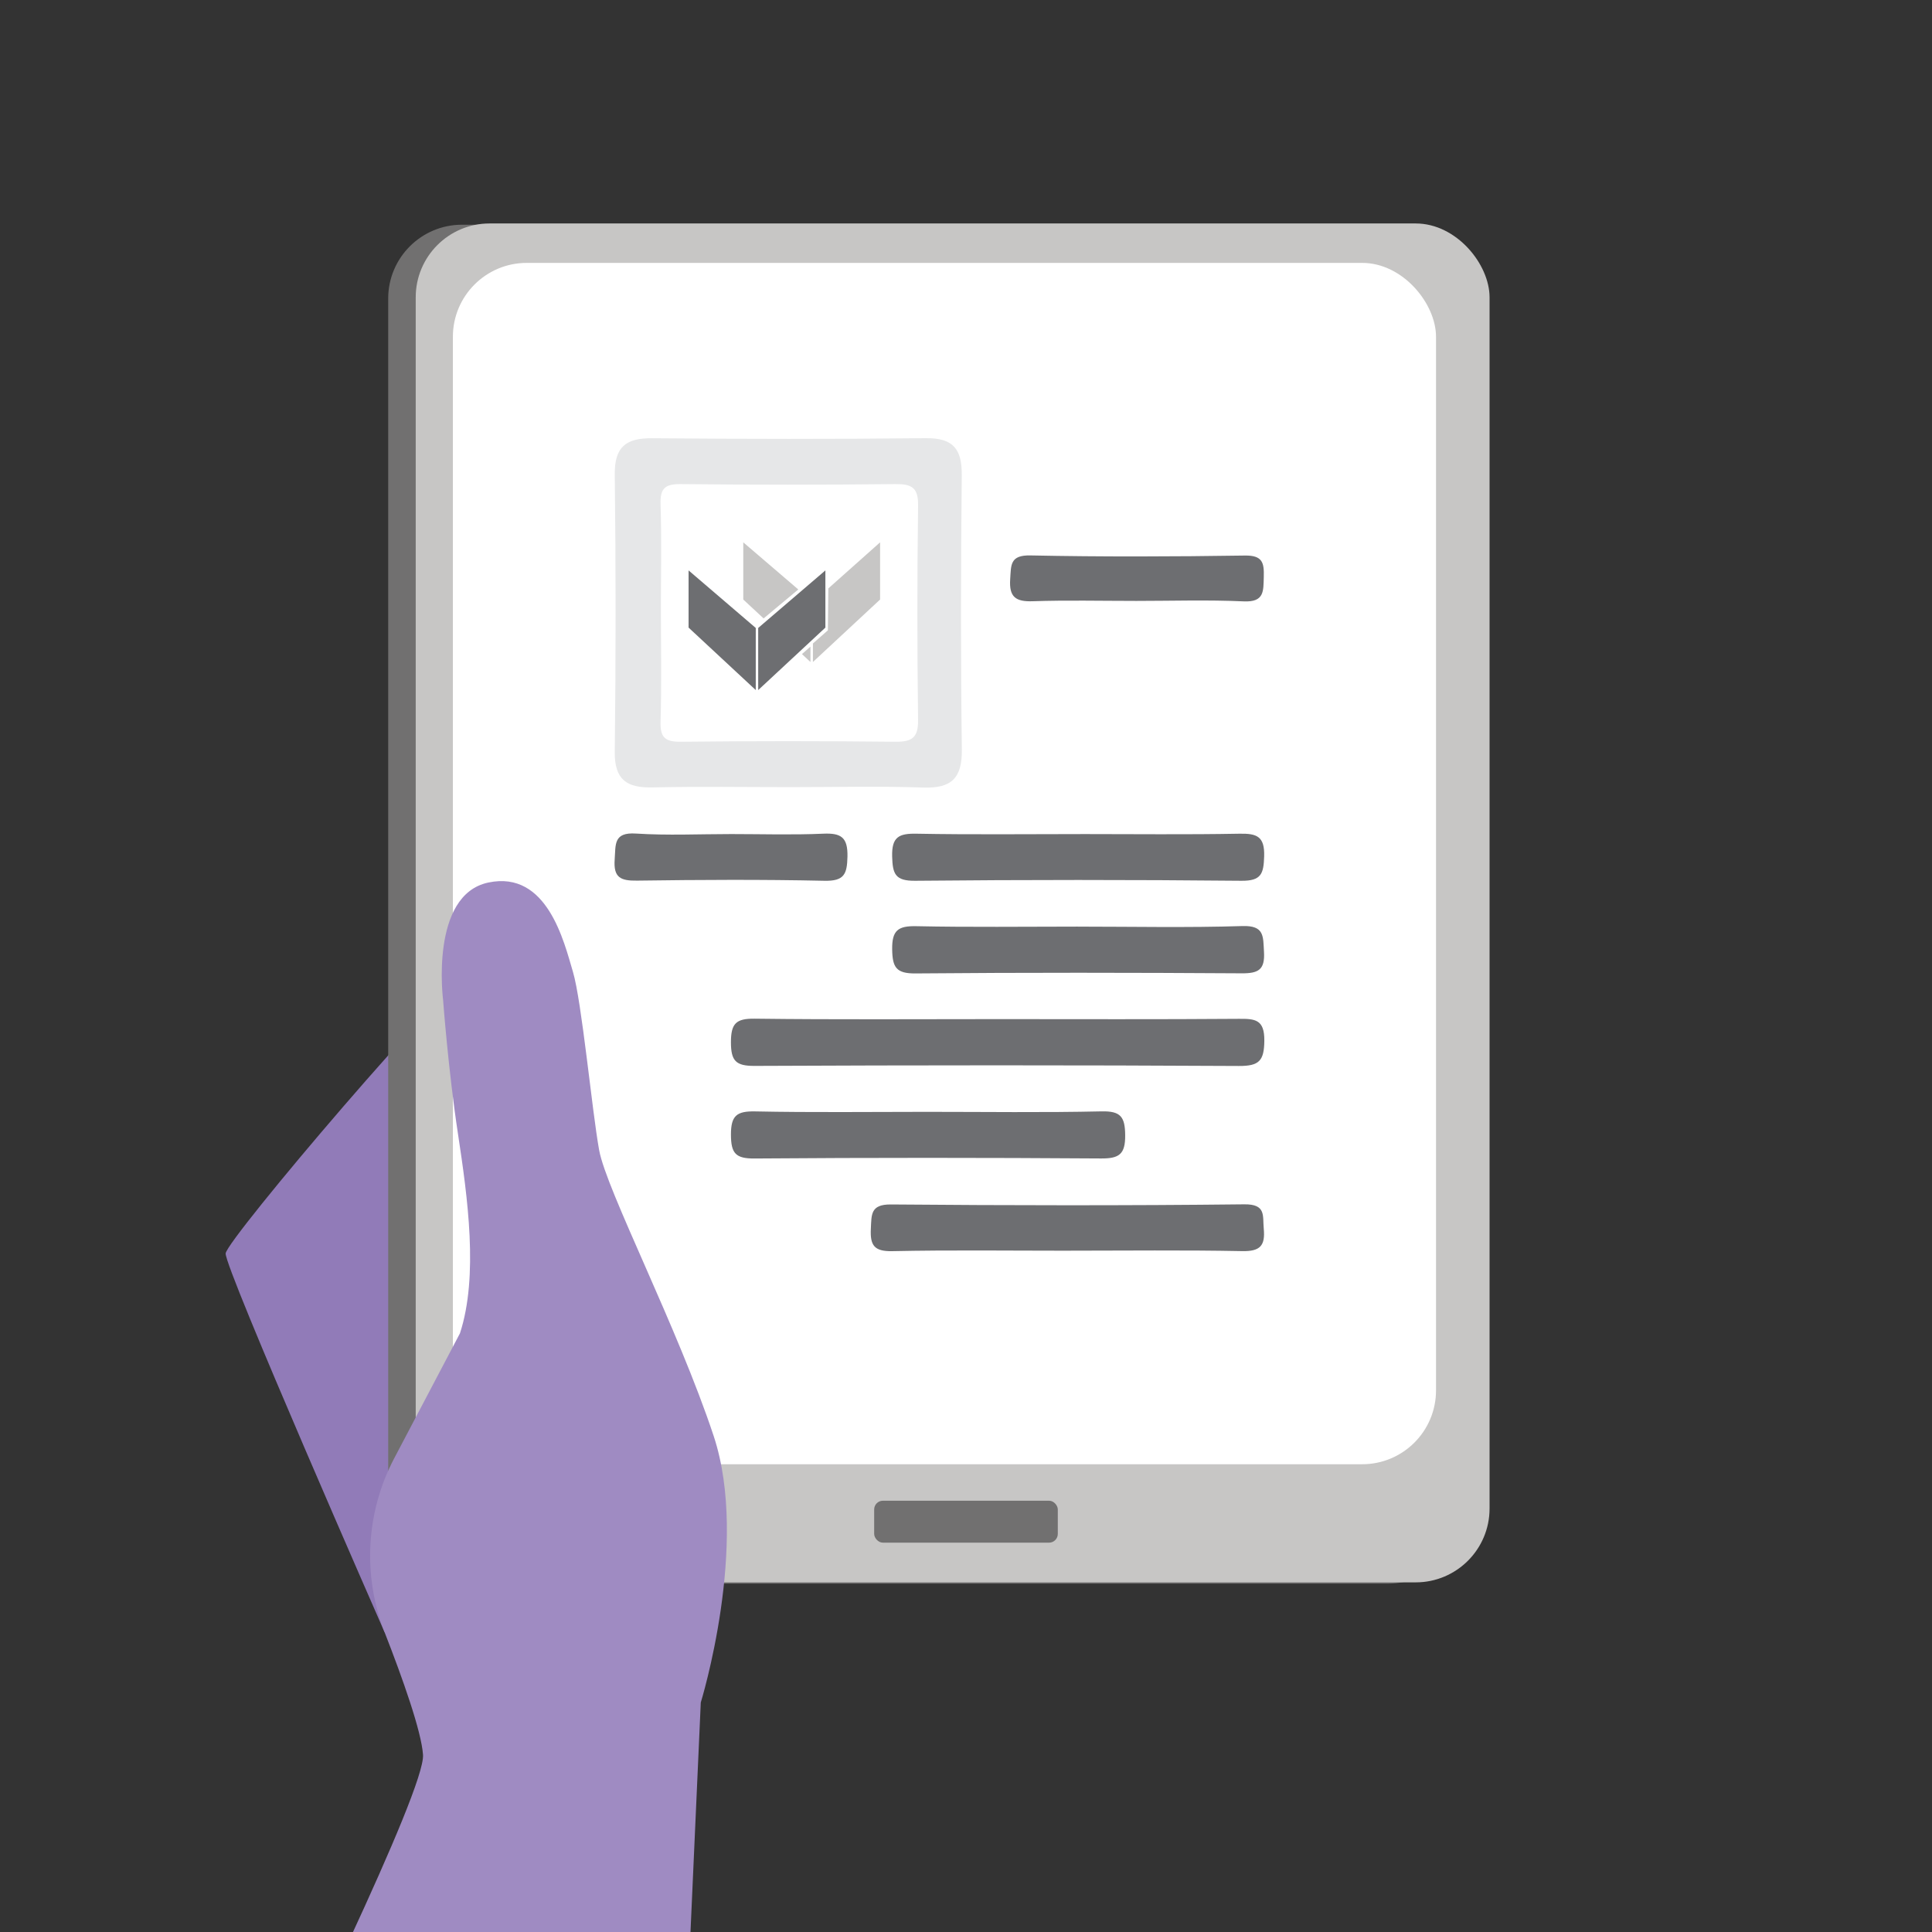 <?xml version="1.0" encoding="UTF-8"?>
<svg id="Layer_1" data-name="Layer 1" xmlns="http://www.w3.org/2000/svg" viewBox="0 0 1024 1024">
  <rect x="0" y="0" width="1024" height="1024" fill="#333333" stroke="none"/>
  <defs>
    <style>
      .cls-1 {
        fill: #6d6e71;
      }

      .cls-1, .cls-2, .cls-3, .cls-4, .cls-5, .cls-6, .cls-7 {
        stroke-width: 0px;
      }

      .cls-2 {
        fill: #c7c6c5;
      }

      .cls-3 {
        fill: #717070;
      }

      .cls-4 {
        fill: #917bb8;
      }

      .cls-5 {
        fill: #e6e7e8;
      }

      .cls-6 {
        fill: #fff;
      }

      .cls-7 {
        fill: #9f8bc2;
      }
    </style>
  </defs>
  <g>
    <path class="cls-4" d="M203.81,865.06s-84.89-193.21-84.21-200.73c.68-7.52,120.75-148.86,135.62-154.72,14.86-5.86,94.87,25.34,100.25,29.29,5.38,3.95,50.98,35.37,47.47,53.16-3.51,17.79,14.17,65.01,14.17,65.01,0,0,36.08,7.13,37.78,30.25,1,13.6-17.11,18.02-33.28,11.61-.82-.32-.98.58-.98.58,0,0,36.28,22.14,24.73,38.03-11.55,15.9-29.07,6.4-29.07,6.4,0,0,24.83,32.13,6.53,40.16-18.3,8.03-39.73-4.98-57.26-24.39l-161.75,105.36Z"/>
    <rect class="cls-3" x="205.75" y="119.1" width="569.16" height="720.25" rx="39.14" ry="39.14"/>
    <rect class="cls-2" x="220.34" y="118.44" width="569.16" height="720.25" rx="39.14" ry="39.14"/>
    <rect class="cls-6" x="240.04" y="139.34" width="521.08" height="636.74" rx="39.14" ry="39.14"/>
    <path class="cls-7" d="M362.53,1100.83l8.9-198.46s25.89-83.72,6.85-141.22c-19.04-57.49-56.9-130.34-60.73-151.61-3.84-21.27-9.18-78.69-13.88-94.46-4.7-15.76-13.57-53.88-44.8-47.33-31.23,6.55-24.01,62.33-24.01,62.33,0,0,2.71,36.9,7.85,70.71,5.14,33.81,10.98,75.55,1.08,105.89l-34.89,66.32c-14.98,28.48-16.8,62.06-5.09,92.04,9.66,24.72,19.54,52.59,20.4,65.03,1.26,18.41-69.83,163.96-106.74,238.13-8.49,17.05,6.82,36.25,25.34,31.78l202.57-77.96c9.85-2.38,16.89-11.07,17.15-21.2Z"/>
  </g>
  <rect class="cls-3" x="463.33" y="795.41" width="97.33" height="22.23" rx="4.64" ry="4.64"/>
  <path class="cls-5" d="M419.35,417.2c-24.47,0-48.95-.4-73.41.15-13.67.31-20.28-3.97-20.1-18.94.58-48.94.59-97.89,0-146.83-.18-14.73,5.89-19.42,19.78-19.3,48.35.41,96.72.5,145.07-.04,14.66-.16,19.22,5.86,19.07,19.86-.52,48.36-.6,96.73.04,145.08.2,15.29-5.5,20.77-20.54,20.24-23.28-.81-46.6-.21-69.91-.22ZM350.3,323.11c0,19.8.4,39.62-.19,59.4-.25,8.52,2.54,10.72,10.83,10.63,37.85-.42,75.71-.41,113.56,0,8.83.09,12.23-2.07,12.1-11.57-.49-37.85-.51-75.72.01-113.57.13-9.63-3.4-11.51-12.13-11.42-37.85.41-75.71.41-113.56,0-8.3-.09-11.09,2.12-10.81,10.64.6,18.62.19,37.27.18,55.91Z"/>
  <path class="cls-1" d="M529.17,540.15c42.48,0,84.96.18,127.44-.15,8.63-.07,13.61.34,13.51,11.56-.1,10.69-2.71,13.49-13.54,13.43-85.54-.48-171.09-.43-256.63-.04-9.93.05-12.53-2.63-12.54-12.52,0-9.93,2.67-12.63,12.57-12.51,43.06.54,86.12.23,129.18.23Z"/>
  <path class="cls-1" d="M565.66,662.9c-30.92,0-61.85-.41-92.76.24-9.64.2-11.78-3.17-11.33-11.89.38-7.52-.26-12.95,10.64-12.86,62.42.53,124.86.63,187.28-.07,11.67-.13,9.68,5.99,10.33,12.96.84,8.99-1.93,12.02-11.4,11.84-30.91-.61-61.84-.23-92.76-.23Z"/>
  <path class="cls-1" d="M491.17,589.3c30.91,0,61.82.44,92.72-.25,10.11-.22,12.39,2.9,12.48,12.6.09,10.12-3.14,12.42-12.79,12.36-61.23-.42-122.46-.45-183.69.02-10.04.08-12.44-2.78-12.47-12.59-.04-10.13,3.05-12.56,12.79-12.37,30.31.62,60.64.23,90.97.23Z"/>
  <path class="cls-1" d="M571.21,491.13c29.11,0,58.24.62,87.32-.3,11.75-.37,10.92,5.52,11.41,13.66.57,9.53-2.99,11.45-11.8,11.39-57.63-.36-115.27-.45-172.9.06-10.25.09-12.22-3.22-12.37-12.73-.15-10.15,3.16-12.51,12.78-12.31,28.51.6,57.05.22,85.57.22Z"/>
  <path class="cls-1" d="M573.13,442.07c27.94,0,55.89.33,83.82-.19,9.17-.17,13.42,1.38,13.08,12.01-.29,9.18-1.46,13.05-12.11,12.94-57.62-.57-115.26-.56-172.88,0-10.52.1-11.93-3.56-12.18-12.84-.28-10.46,3.62-12.29,12.95-12.11,29.1.54,58.21.2,87.31.2Z"/>
  <path class="cls-1" d="M601.54,318.49c-18.07,0-36.15-.43-54.2.18-9.02.31-12.56-2.25-11.92-11.69.51-7.5-.19-12.81,10.7-12.59,37.87.77,75.77.64,113.64.06,9.45-.15,10.29,3.81,10.07,11.36-.22,7.52.33,13.42-10.61,12.93-19.19-.87-38.46-.24-57.69-.24Z"/>
  <path class="cls-1" d="M387.55,442.07c16.26,0,32.55.52,48.78-.2,9.48-.42,13.06,1.91,12.84,12.18-.2,9.33-1.77,13-12.21,12.78-33.09-.72-66.21-.54-99.31-.08-8.63.12-12.57-1.51-11.86-11.21.59-7.91-.72-14.52,11.24-13.74,16.77,1.08,33.67.27,50.51.27Z"/>
  <polygon class="cls-1" points="437.47 302.33 437.47 332.64 401.86 365.75 401.86 332.83 437.47 302.33"/>
  <polygon class="cls-1" points="364.96 302.33 364.96 332.64 400.57 365.75 400.57 332.83 364.96 302.33"/>
  <polygon class="cls-2" points="439.03 311.88 438.79 334.09 430.86 341.06 430.86 350.87 466.47 317.76 466.47 287.45 439.03 311.88"/>
  <polygon class="cls-2" points="423.11 312.43 393.95 287.45 393.95 317.76 404.72 327.78 423.11 312.43"/>
  <polygon class="cls-2" points="425.05 346.68 429.56 350.87 429.56 342.72 425.05 346.68"/>
</svg>